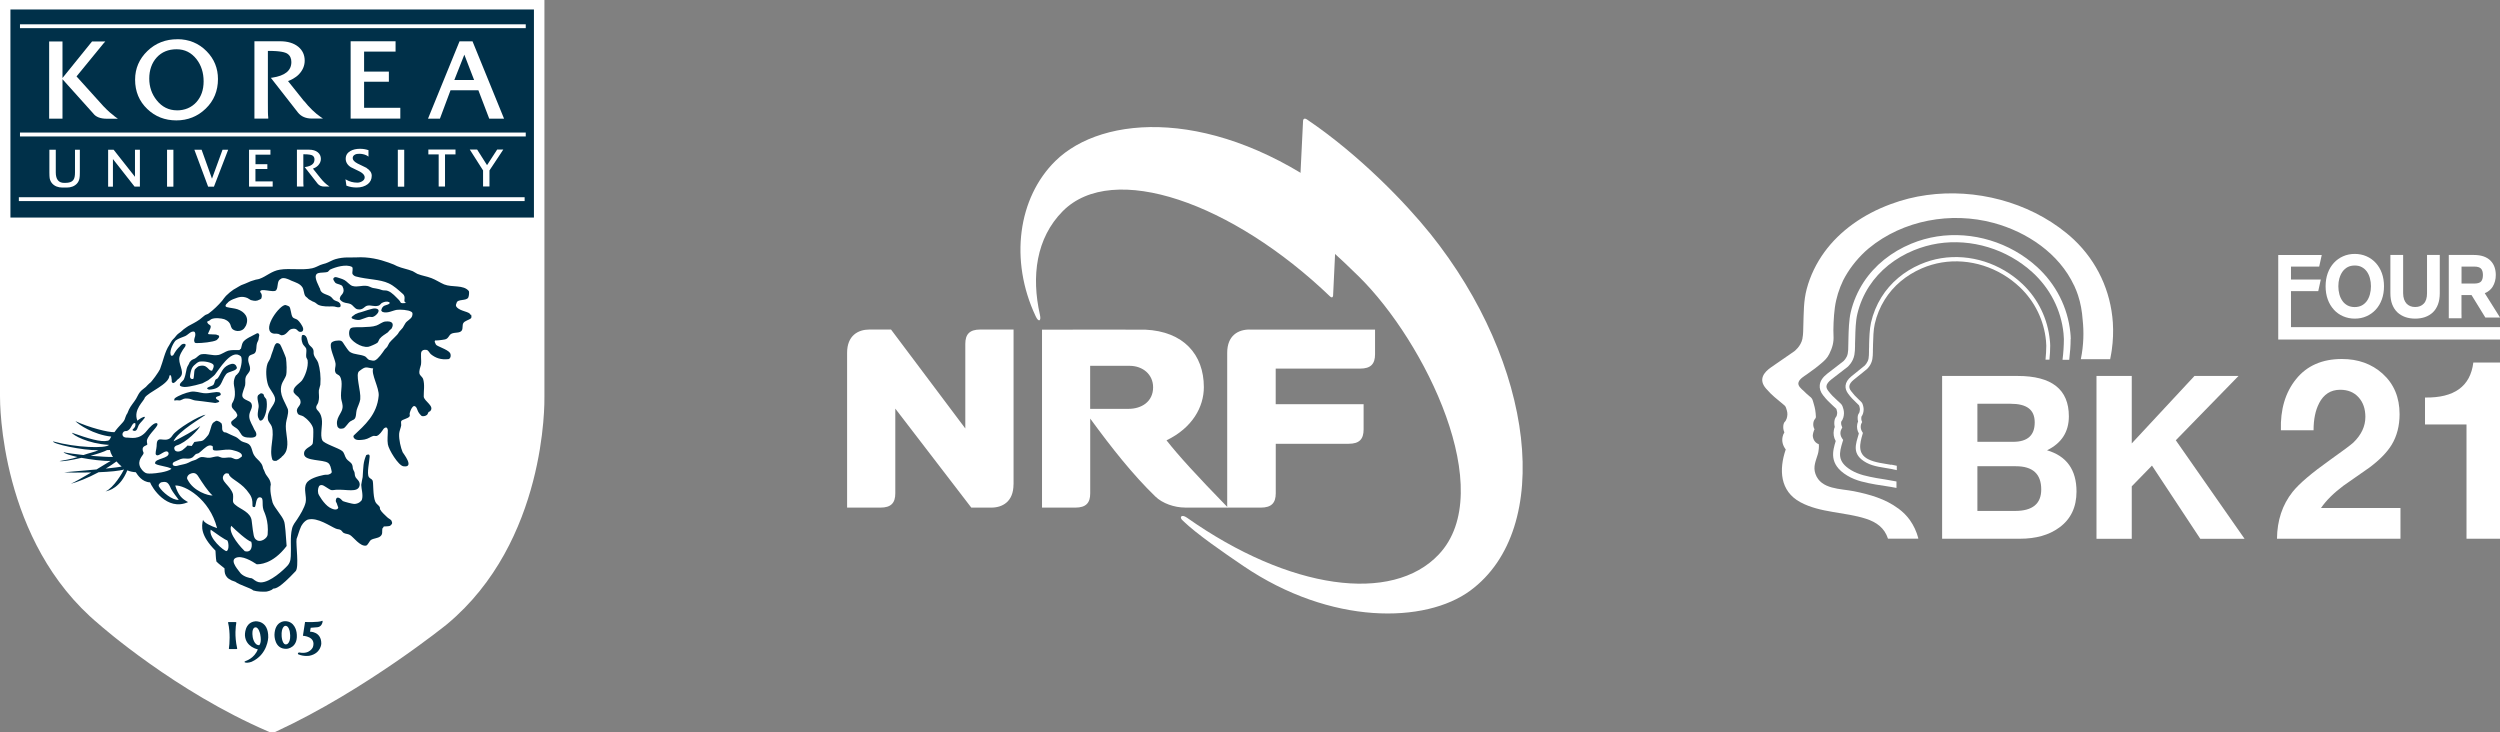 <?xml version="1.0" encoding="UTF-8"?>
<svg id="Layer_2" data-name="Layer 2" xmlns="http://www.w3.org/2000/svg" viewBox="0 0 421.73 123.51">
  <rect x="0" y="0" width="421.73" height="123.51" fill="#808080" stroke="none"/>
  <defs>
    <style>
      .cls-1 {
        fill: #fff;
      }

      .cls-2 {
        fill: #003049;
      }
    </style>
  </defs>
  <g id="Layer_1-2" data-name="Layer 1">
    <g>
      <g>
        <path class="cls-1" d="m90.25,1.6v65.27s.51,23.58-15.83,37.18c0,0-13.46,10.92-28.42,17.86h-.16c-15.5-6.67-28.17-17.86-28.17-17.86C1.35,90.44,1.6,66.87,1.6,66.87V1.6h88.66Z"/>
        <path class="cls-1" d="m90.25,0H0v66.87c0,.98-.07,24.47,16.66,38.4l-.04-.03c.52.46,13.04,11.44,28.59,18.14l.31.13h.83l.32-.15c14.97-6.94,28.62-17.96,28.75-18.07,16.75-13.95,16.44-37.45,16.42-38.45V0h-1.6m-1.6,3.19v63.82c0,1.97-.35,23.4-15.25,35.8-.12.1-13.12,10.59-27.49,17.37-14.81-6.52-27.05-17.23-27.17-17.34l-.03-.03C3.37,90.05,3.19,67.72,3.19,66.91V3.19h85.46Z"/>
        <polygon class="cls-2" points="90.07 36.7 1.76 36.7 1.76 1.6 90.07 1.6 90.07 36.7 90.07 36.7"/>
        <polygon class="cls-1" points="3.37 4.1 3.37 4.75 88.69 4.75 88.69 4.1 3.37 4.1 3.37 4.1"/>
        <polygon class="cls-1" points="3.37 22.36 3.37 23.02 88.69 23.02 88.69 22.36 3.37 22.36 3.37 22.36"/>
        <polygon class="cls-1" points="3.18 33.27 3.18 33.92 88.5 33.92 88.5 33.27 3.18 33.27 3.18 33.27"/>
        <path class="cls-2" d="m38.73,109.49h1.17c.16,0,.1-.15.1-.15-.47-2.11-.23-3.76-.14-4.26,0,0,.05-.14-.12-.14h-1.16c-.16,0-.1.12-.1.12.39,1.62.24,3.67.14,4.27,0,0-.07.16.1.16h0Z"/>
        <path class="cls-2" d="m43.08,104.81c-1.87.18-1.76,2.37-1.76,2.37.12,1.98,2.17,2.36,2.17,2.36-.56,1.52-2.06,1.97-2.06,1.97-.35.14-.09.24-.09.24.45.15,1.1-.11,1.1-.11,2.74-1.23,2.81-4.11,2.81-4.11.06-2.93-2.18-2.72-2.18-2.72m.67,4.03c-.9.03-1.11-1.37-1.11-1.37-.23-1.53.36-1.62.36-1.62.63-.2.9,1.11.9,1.11.31,1.5-.16,1.88-.16,1.88h0Z"/>
        <path class="cls-2" d="m50.01,106.59s-.25-1.82-1.95-1.8c0,0-1.69-.04-1.76,2.3,0,0-.06,2.46,2.07,2.36,0,0,2.09-.13,1.65-2.85m-1.62,2.07c-.8.3-.89-1.35-.89-1.35-.09-1.57.55-1.73.55-1.73.65-.16.83,1,.83,1,.29,1.79-.49,2.09-.49,2.09h0Z"/>
        <path class="cls-2" d="m50.51,110.07c1.8.35,2.28-.92,2.28-.92.57-1.81-1.69-1.9-1.69-1.9l.36-2.33s2.27.11,2.88-.19c0,0,.14-.1.06.25,0,0-.13.77-.87.83l-1.12.09-.11.66s1.93-.04,1.9,2.04c0,0-.07,1.61-1.96,2.01,0,0-.88.19-1.9-.22,0,0-.15-.08-.07-.2,0,0,.07-.15.23-.12h0Z"/>
        <path class="cls-2" d="m43.87,66.43c.14-.17.33-.05.48,0,.15.04.15.33.23.47.04.1.33.38.35.47.23,1.05,0,2.42-.47,3.21-.13.24-.35.38-.5.38-.2.02-.26-.27-.33-.38-.3-.42-.07-1.42,0-1.89.08-.6-.39-1.58-.09-2.02,0,0,.32-.25.33-.25h0Z"/>
        <path class="cls-2" d="m29.61,67.54c.25-.07.62.05.78,0l.34-.14c.39-.25.79-.18,1.19-.14.2.02.79.28.99.29.32.04,1.82.2,3.41.43-.02,0,.85-.11.63-.35.13.16-.03-.13-.35-.24l-.11-.12s-.27-.24.24-.41c-.19.06.34-.08.44-.19.21-.22-.1-.46-.1-.46-.75-.25-1.6.23-2.73.11-.56-.05-1.35-.37-2.14-.24-.86.16-2.11.64-2.71,1.1,0,0-.29.5.11.37h0Z"/>
        <path class="cls-2" d="m39.15,61.37c.77-.05.8.75.82.67-.09.57-1.49.62-1.82,1.07-.98,1.28-.57,2.49-2.88,2.62,0,0-.46-.11-.29-.3.15-.15.71-.3.91-.43.3-.17.28-.66.47-.95.04-.07.3-.16.36-.23.65-.87.72-1.76,1.87-2.28.04-.03.46-.15.55-.17h0Z"/>
        <path class="cls-2" d="m46.55,57.94c.26-.15.52,0,.7.16.1.07.95,2.1.99,2.3.11.74.19,2.44,0,2.98-.28.76-.99,1.34-.84,2.69.09.8.44,1.41.77,2.1.04.11.39.79.41.93.13.73-.27,1.66-.33,2.25-.18,1.46.41,2.79.17,4.18-.1.6-.29.91-.62,1.28l-.26.23c-.07.15-.2.19-.33.3l-.16.16c-.25.06-.27.2-.37.22-.63.14-.76-.23-.72-.14-.64-1.79.43-3.88-.11-5.61-.13-.4-.59-.79-.65-1.22-.22-1.55,1.23-2.36,1.21-3.41,0-.74-.98-1.7-1.2-2.44-.28-.86-.46-2.5-.08-3.57.09-.26.43-.7.52-1.05.18-.67.45-1.22.55-1.66.04-.13.12-.33.19-.46.03-.04.16-.2.2-.23h0Z"/>
        <path class="cls-2" d="m65.03,54.24c1.05-.12,1.52.29,1.03,1.18l-.21.19c-.08.03-.36.39-.42.45-.51.37-.98.6-1.37,1.07-.13.16-.24.56-.4.7-.26.19-1.26.63-1.52.67-1.27.2-2.99-1.06-3.18-1.79-.17-.63,0-1.23.27-1.38.43-.21,1.55-.1,1.94-.14.98-.07,1.59-.02,2.34-.28.45-.15.97-.62,1.52-.68h0Z"/>
        <path class="cls-2" d="m59.63,53.82s.59.25,1.13.12c.37-.1,1.07-.41,1.42-.48.21-.05.51.06.72,0,.58-.17,1.64-1.31.37-1.43-.46-.04-1.84.48-2.27.6-.43.11-.7.18-1.06.37-.1.05-.59.46-.53.39,0,0-.33.27.22.43h0Z"/>
        <path class="cls-2" d="m50.53,55.96c-.38-.05-.38-.68-1.31-.47-.66.14-.83,1.1-1.78,1.07l-.47-.23c-.42-.1-.71.04-1.07-.13-1.68-.79,1.3-4.81,2.26-4.75.05,0,.54.18.61.24.3.26.3,1.38.58,1.79.22.29.55.26.84.48.3.23.87,1.02.94,1.43,0,0,.16.69-.59.59h0Z"/>
        <path d="m66.01,88.45s.02-.03,0,0h0Z"/>
        <polygon points="66.01 88.45 66 88.46 66 88.46 66.01 88.45 66.01 88.45"/>
        <path d="m79.36,53.09s0,.01,0,.02c0,0,0,0,0,0,0-.01,0-.02,0-.03h0Z"/>
        <path d="m64.34,51.95s.02-.04.03-.06c-.03.06-.04.08-.03.06h0Z"/>
        <path d="m57.1,72.27s-.02,0-.03,0c.03.02.03.02.03,0h0Z"/>
        <path class="cls-2" d="m43.31,56.25c-.65.37-2.06.92-2.36,1.55-.17.33-.17.61-.3,1.01-.02.04-.19.11-.25.24-.69,0-1.3-.04-1.9.11-.47.13-1.14.63-1.66.72-1.06.18-1.87-.29-2.86-.12-.45.08-.73.53-1.09.72-.31.15-.44.15-.68.37l-.22.25c-.03.1-.14.34-.21.45-.22.32-.31.66-.36,1-.05.34-.25,1.15-.42,1.48-.09.16-.53.53-.6.68-.03.1-.13.2,0,.36-.15-.17-.12.16.73.21.94.02,3-.61,3-.61l.99-.53c.19-.15.96-.73,1.12-.93.72-.89,2.64-4.13,4.13-3.28l.27.19c.36.6-.09,2.31-.36,2.7l-.34.4c-.27.09-.45.78-.49,1.1-.06.52.09.98.12,1.26.08.62.14,1.39-.24,2.15-.08.15-.3.41-.24.82.07.47.73.81.83,1.2.06.19.23.22,0,.59-.12.2-.67.54-.83.72-.22.22-.03.56.11.7.41.37.75.42,1.07.85.45.59.43,1.09,1.43,1.19.79.07,1.9.12,1.43-.96l-.24-.4c-.28-.7-.77-1.32-.84-2.09-.09-.97.7-1.47.37-2.26-.27-.61-1.45-.54-1.55-1.32-.05-.44.39-1.37.48-1.78.09-.58-.06-.94.12-1.43.12-.35.64-.74.7-1.18.11-.79-.5-1.28-.23-2.14.13-.45.82-.39,1.08-.72.33-.44.15-1.05.35-1.67.02-.07.19-.44.23-.51-.02-.03.14-.8.14-.8-.1-.48-.4-.29-.44-.3m-7.53,6.28c-.67.15-.73-1.27-2.33-.71-.08.03-.53.44-.57.51-.19.42-.09,1.51-.3,1.61,0,0-.62.15-.5-.63.19-1.25.43-1.49,1.07-2.01.09-.07.32-.24.45-.27.76-.17,2.15.12,2.4.5.22.32-.24,1.02-.21,1.01h0Z"/>
        <path class="cls-2" d="m79.36,53.11c-.11-.58-1.69-.54-2.33-1.32-.24-.31-.06-.48,0-.71.18-.68,1.62-.28,1.96-.88.14-.25.18-1,.1-1.1-.9-1.11-2.81-.58-4.16-1.12-.65-.27-1.46-.81-2.14-1.06-.86-.33-1.52-.38-2.38-.72-.2-.08-.58-.37-.78-.45-.95-.38-1.71-.46-2.66-.86-.11-.04-.4-.21-.53-.26-.38-.16-.5-.19-.9-.34-1.48-.53-3.35-1-5.48-.87-.93.05-2.01-.12-3.45.29-.5.13-1.19.56-1.66.71-.33.1-.61.16-.91.28-.41.17-.78.41-1.35.55-1.63.37-3.82-.03-5.47.24-1.44.23-2.27,1.14-3.45,1.55-.36.12-.51.08-.86.21-.21.07-.7.2-.86.3-.5.25-.82.33-1.37.56-.28.12-.61.38-.88.51-.4.2-.42.25-.75.49l-.27.2s-.58.51-.66.6c-.23.24-.45.57-.65.83-.6.71-1.51,1.59-2.27,2.14-.27.19-.46.15-.71.36-.28.22-.53.45-.8.65-.63.45-1.25.74-1.94,1.12l-.44.3c-.58.38-.56.53-1.16.92-.4.27-.57.67-.93.98-.24.18-.52.77-.67,1.01-.75,1.09-1.03,2.71-1.56,4.06-.16.38-1.46,2.26-1.78,2.38l-.24.23c-.18.16-.18.2-.35.37-.38.34-.77.54-1.07.96-.24.32-.38.7-.6,1.06-.34.56-.9,1.18-1.19,1.79-.11.23-.19.45-.28.67-.03.03-.05.07-.06.07-.14.18-.39.95-.39.95-.26.61-.89.95-1.72,2.14-.97.07-4.32-.78-6.59-1.86.51.57,3.07,2.29,6.05,2.61-.2.29-.21.59-.57.69-1.2.29-3.28-.36-6.07-1.34.16.39,2.62,1.83,6.26,2.05-.54.63-5.53.48-9.43-.59-.15.41,4.88,1.53,7.64,1.49-.47.24-1.72.52-2.52.81-1.26-.14-3.01-.36-3.35-.49.08.25,1.32.59,2.35.83-.99.35-2.46.56-3.03.68.42.11,2.01-.15,3.69-.55,1.47.28,3.71.58,4.94.52-.31.15-1.47.9-2.39,1.44-2.35.22-4.9.42-5.45.48.31.05,2.37.08,4.56.03-1.34.79-2.76,1.6-3.45,1.91,1.02-.26,2.83-.95,4.69-1.95,1.84-.07,3.57-.22,4.28-.47-.24.53-1.73,3.1-3.12,3.7.6-.1,2.52-.64,3.68-3.55.41.18.88.29,1.43.32.31.46,1.03,1.65,2.41,1.71.28.8,2.82,4.95,6.41,3.33-1.04-.56-1.66-1.14-2.17-2.8,1.59-.1,5.8,2.21,7.06,7.19-1-.33-2.24-.91-2.37-1.41-.27,1.15-.45,2.64,2.1,5.21.05.55.04,1.21.16,1.83.42.44.91.77,1.36,1.15.03.72-.07,1.72,1.83,2.27.65.53,2.72,1.1,3.02,1.46.62.2,1.54.24,2.21.2,0,0,.9-.15,1.14-.5.45-.03,1.06-.04,3.82-2.97.58-.69,0-4.49.14-5.41.27-.67.39-1.29.76-2.11,0,0,.38-.81,1.08-1.14.05-.03.09-.03.15-.04,1.59-.36,3.66,1.13,4.63,1.54.36.15.54.07.83.24.14.07.33.4.48.48.35.2.68.14,1.07.35.57.32,1.72,1.99,2.73,1.8.31-.08.56-.79.83-.96.47-.29,1.13-.26,1.55-.59.48-.38.28-.8.36-1.32,0-.02.23-.26.24-.36.23-.02.75,0,1.07-.11.04-.02.18-.17.24-.24.2-.21.05-.44,0-.61-.07-.19-.56-.42-.71-.58-.36-.36-.97-.87-1.2-1.31-.11-.22.03-.26-.12-.49-.16-.25-.58-.51-.7-.82-.46-1.02-.28-3.29-.48-3.62-.19-.31-.42-.26-.61-.55-.39-.63.1-2.65.13-3.45.03-.64-.59-.24-.59-.24-.52,1.28-.46,1.85-.59,3.69-.02.16-.24,1.14-.24,1.31,0,.64.37,1.73.11,2.5-.08.25-.6.73-1.31.72-.27,0-1.6-.35-1.9-.48-.06-.03-.34-.35-.36-.36-.66-.52-.8-.03-.83.23-.02.28.09.33.15.48.02.16.29.73.26.77,0,.06-.24.68-1.48-.05-.93-.57-1.85-2.12-1.9-2.38-.13-.6.05-1.05.17-1.25.47-.42,1.02.16,1.48.41.11.06.4.26.55.29.27.05.71-.05.77-.05,1.81-.11,3.68.55,4-.66.2-.76-.55-1.17-.68-1.49-.17-.38-.08-.41-.18-.84-.02-.03-.14-.31-.17-.34-.19-.32-.05-.59-.24-.95-.19-.39-.73-.62-.95-.96-.31-.44-.31-.99-.72-1.31-.61-.5-3.05-1.22-3.33-1.79-.46-.9.11-2.55-.11-3.68-.12-.66-.34-1.02-.74-1.43-.16-.16-.23-.4-.17-.61.11-.39.31-.29.43-1.17.08-.49-.04-1.04,0-1.54,0-.09.24-.86.25-.95.11-1.33-.06-2.72-.36-3.68-.14-.47-.58-.87-.72-1.32-.13-.37.02-.59-.13-.96-.12-.33-.53-.56-.7-.82-.32-.47-.23-1.28-.72-1.55-.36-.2-.49.08-.47,0-.12.44-.1.86.12,1.42.09.24.53.6.6.84.09.44-.07.97,0,1.43l.23.48c.18,1.2-.47,2.78-.95,3.44-.34.44-1.36,1.01-1.42,1.67-.05.41.12.42.22.59.15.22.65.51.72.71.06.16.12.12.18.28l.06.32c.08.84-1,1.02-.47,2.02.15.29.66.29.94.47.54.34,1.57,1.31,1.67,2.13.04.37,0,2.28-.11,2.51-.24.53-1.58.74-1.43,1.79.17,1.14,3.19.82,4.04,1.42.4.28.49.89.61,1.44.07.29-.23.39-.36.46-.32.18-.55.04-.95.13-.98.2-2.55.64-2.96,1.43-.52.91.09,2.16-.12,3.2-.22.95-.93,2.1-1.44,2.87-.31.46-.72.93-.86,1.58-.35,1.4-.11,3.06-.21,4.71l-.02.02s.06.85-.52,1.48c-.65.72-2.92,2.84-4.52,2.84-.59-.02-.84-.22-1.49-.69-.41-.03-1.35-.26-1.9-.83-.17-.3-1.95-2.1-.83-2.62,1.05-.48,2.75.57,3.53,1.08.32,0,2.62.11,5.05-3.08-.12-1.67-.25-3.81-.44-4.2-.25-.82-1.64-2.27-1.93-3.14-.18-.71-.52-2.09-.3-3.05-.09-1.07-.77-1.3-1.05-2.17-.08-.22-.17-.39-.22-.46-.08-.32-.14-.59-.33-.88-.43-.65-.84-.79-1.22-1.42-.4-.65-.33-1.48-.95-1.9-.35-.23-.8-.25-1.19-.47-.28-.17-.63-.57-.95-.71-.38-.17-.48-.22-.86-.38-.18-.09-.52-.24-.69-.33-.17-.1-.34-.01-.48-.13-.46-.39-.13-.74-.36-1.42-.02-.08-.2-.09-.24-.24-.19-.05-.52-.36-.78-.17-.36.26-.45.19-.67.73-.13.36-.37,1.41-.61,1.67-.21.26-.49.61-.82.85-.32.16-.59.14-.59.14l-.89.13-.44.68s-.49-.07-.74-.07c-.07.17-.66.61-.85.78-.75.44-1.21.13-1.27-.03-.04-.14-.28-.44.23-.74,1.75-.49,3.89-2.82,4.06-3.33-.22.34-3.83,2.33-4.5,2.6.72-1.7,5.14-4.19,5.41-4.49-1.13.17-4.9,2.45-5.56,3.46-.62,1.01-1.36.73-2.05.7-.68-.02-.62.71-.65,1.15,0,.44-.34,1.32-.06,1.48.46.4,1.68-1.21,2.07-.35.21.97-2.29.92-2.27,1.71-.12.41,2.31.55,2.76.99-.78.57-2.69.75-3.26.78-.36.03-.67.01-.86-.02-.31-.05-.73-.34-1.09-.94-.69-1.26.48-2.12.5-2.44.03-.34-.13-.16-.15-.69-.02-.52.57-.61.72-.73.17-.12-.04-.26,0-.78.31-1.16,2.19-2.49,1.71-2.87-.44-.23-1.35.78-1.71,1.24-1.3,1.67-2.81,1.15-3.33,1.17-1.14.06-.94-1.19-.14-1.1.92-.19.85-1.47,1.51-1.34.21.93-.82,1.06-.34,1.27.66.26.72-.6.93-.96.2-.37,1.13-1.16,1.02-1.36-.27-.09-.95.39-1.26.64-.75-1.88,1.14-3.31,1.24-3.87.62-.98,4.1-2.24,4.17-3.73l.1-.09s.06-.04.17.14h0c.02.09.04.19.07.29,0,.12,0,.23,0,.23l.02-.14c.03.23.02.44.03.38v.23c.03.13.21.2.24.22.07-.02.26-.08.44-.28.03-.03.24-.22.24-.27.33-.25.39-.28.63-.61.6-.87-.55-2.15-.23-3.32.22-.78.95-1.7.95-1.7.2-.45-.11-.44-.11-.44-.46-.08-.78.41-.71.34-.59.56-.77.82-1.19,1.56,0,0-.36.32-.46-.12-.21-.74.63-2.19.89-2.37.49-.34.99-.48,1.6-.73.31-.13.77-.62,1.07-.71.15-.05.31-.08.47,0,0,0,.23.17.12.71,0,0-.24.65-.15.88.05.16.03.31.39.31.86.02,2.77-.18,3.33-.48.12-.05.25-.24.36-.35.18-.18.13-.45,0-.47l-.36-.12c.28-.04-1.61-.05-1.31-.11-.33.06.45-.88.36-1.33-.04-.21-.41-.3-.48-.46-.04-.11-.24-.26,0-.36l.27-.12c.09-.07.19-.18.32-.24.6-.28,1.68-.14,2.14,0,.05.03.82.24,1.08.95.06.2.12.42.23.6.36.49,1.41.67,2.02.08.12-.11.27-.39.37-.55.61-1.41-.3-2.36-1.44-2.75-.46-.16-1.21-.21-1.78-.36-.41-.11-.16-.45-.05-.56l.17-.16c.23-.33.93-.63,1.19-.71.63-.24,1.25-.47,2.14-.11.13.04.48.32.58.35.68.17.93.22,1.56-.11.25-.12.21-.16.24-.23.22-.64-.22-1.06-.21-.99-.13-.86,2.31.2,2.7-.34.36-.49.13-1.42.6-1.78.05-.03.33-.23.36-.23.45-.1.85.09,1.22.23l.38.18c.77.32,1.44.49,1.86,1.12.26.42.22,1.01.47,1.44.11.18.36.29.49.47.11.13.32.22.46.3.22.14.31.19.59.29.21.08.51.4.72.48.73.3,1.6.25,2.38.24.47-.02.74.25,1.19.12.23-.08.16-.48.02-.65-.28-.36-.5-.27-.97-.54-.18-.11-.41-.48-.6-.59-.54-.36-1.33-.41-1.66-.96-.04-.09-.11-.25-.11-.35l-.13-.25c-.65-1.33-.87-2.12-.23-2.38.39-.15,1.25-.06,1.68-.24.09-.05.28-.32.35-.36.94-.45,2.72-.97,3.69-.47.3.14,0,.89.11,1.19.06.13.28.35.53.42,2.04.55,4.08.46,5.58,1.17.9.42,1.58,1.08,2.38,1.78.69.61-.13,1.31.58,1.52-.49.06-.9.12-.98-.13-.03-.06-.17-.29-.24-.35-.53-.51-1.16-1.29-1.9-1.55-.38-.14-.55-.02-.96-.13l-.48-.16c-.52-.14-.56-.09-1.06-.2-.22-.04-.73-.32-.96-.34-1.01-.15-1.58.26-2.5,0-.43-.12-.97-.8-1.32-.98-.43-.24-.82-.32-1.3-.48-.19-.05-.29-.05-.44.02-.26.16-.18.39-.04.59.08.1.15.28.24.34.34.24,1.01.24,1.19.59.53,1.04-.24,1.4-.36,1.71-.05.19-.2.33,0,.59.11.13.35.3.48.35.48.21.86.13,1.31.36.32.17.65.75,1.07.84.95.21,1.18-.5,1.66-.6.69-.15,1.11.21,1.9,0,.26-.07.41-.38.59-.47.46-.24.91-.28,1.2-.13,0,0,.31.15-.12.36-.25.13-.45.13-.71.26-.17.09-.33.33-.36.37-.08.17-.14.42-.13.43.07.13.18.21.24.24.83.28,1.68-.25,2.38-.36.53-.08,2,0,2.43.32,0,0,.39.08.14.79-.16.43-.84.74-1.09,1.11-.15.2-.32.59-.47.8-.25.32-.3.31-.55.61l-.17.25c-.1.31-1.32,1.34-1.54,1.68-.14.21-.2.42-.34.64-.22.31-.38.36-.49.55-.35.51-1.03,1.52-1.6,1.78-.25.1-.6,0-.96-.08-.24-.06-.5-.5-.71-.6-.83-.38-1.76-.27-2.49-.71-.37-.22-.7-.86-.96-1.19-.17-.22-.33-.62-.59-.72-.43-.15-1.46,0-1.66.36-.39.75.63,2.67.72,3.46.06.67-.25.98,0,1.54.11.29.56.36.71.59.65,1.02.08,2.45.24,3.81.06.42.31.95.23,1.55-.1.95-1.32,1.77-.83,3.21.02.06.25.23.27.25.19.09.49.05.69,0,.4-.14.78-.93,1.2-1.19.04-.05.18-.12.25-.12.04-.08.16-.09.22-.12.17-.13.24-.13.35-.36.17-.39.11-.77.24-1.32.12-.45.54-1.26.6-1.79.15-1.46-.91-4.31-.15-4.78.29-.18.58-.52,1.08-.6.22-.05.94.17,1.25.16,0,0,0,0,0,.01-.39.91,1.04,3.29.93,4.6-.28,3.2-2.37,4.97-4.17,6.67-.21.2-.03.44.12.59.36.34,1.23.19,1.68.12.65-.13.94-.43,1.42-.59.18-.07.39.04.59,0,.49-.13.91-.8,1.19-1.21,0,0,.58-.62.71.2v.05c.01.77-.12,1.62.01,2.37.14.9,1.77,3.58,2.62,3.7,1.98.29-.05-2.2-.13-2.38-.32-.76-.64-2.1-.59-3.09,0-.37.31-1.1.35-1.44.02-.17-.07-.56,0-.7.16-.32,1.21-.42,1.43-.84.06-.12-.03-.34,0-.47.05-.29.25-.82.48-1.07.14-.18.34-.28.59,0,.2.23.26.76.6,1.14l.29.32c.35.23.92-.08.77-.04.37-.1.32-.47.48-.6.02-.02.23-.11.23-.11.86-.88-1.05-1.69-1.07-2.5-.02-.92.2-1.97-.11-2.97-.08-.25-.54-.61-.6-.83-.13-.58.17-1.18.24-1.54.13-.76-.13-1.93.12-2.27.14-.18.37-.32.83-.24.31.05.51.55.72.72.78.63,1.68.98,2.98.83.16,0,.29-.25.32-.31.08-.24.06-.54-.08-.75-.47-.63-2.28-1.11-2.38-1.42-.07-.23-.36-.54-.04-.7-.17.1,1.12-.04,1.58-.14.61-.13.65-.73,1.07-.95.59-.31,1.46-.04,1.79-.59.19-.36.04-.87.23-1.2.24-.42.94-.51,1.31-.84.11-.1.06-.46.03-.58m-47.83,27.83c-.24-.26-.04-.77.39-.98.79-.38,1.12.06,1.3.27.77,1.2,1.77,2.75,2.51,3.36-.69.07-3.25-.72-4.2-2.65m6.55,12.04c-.42,0-3.07-2.23-2.67-3.62.79.58,2.55,1.81,2.77,1.79.24.14.42,1.67-.11,1.83m3.08,0c-.35-.31-2.92-3.02-2.27-4.27.7.71,2.67,2.51,3.37,2.69.2.52.17,1.93-1.09,1.59m.27-10.36c.45.67,1.07,1.07,1.03,2.52-.04.36.07.43.37.4.27-.08.12-1.75.93-1.64.69.1.22,1.06.56,2.14.13.38.91,1.77.7,4.13-.02.61-1.18,1.41-1.84.94-.54-.33-.54-.73-.85-3.23-.13-1.48-1.93-1.98-2.69-2.66-.77-.56-.33-.84-.47-1.86-.44-1.48-2.17-2.17-1.59-3.16.18-.25.35-.48.9-.27.03.73,1.78,1.3,2.95,2.7m-12.26-4.67s-.05.03.02,0c0,0,0,0-.02,0,.18-.08.94-.44,1.15-.51.81-.29,1.25.15,1.99-.27.17-.11.38-.39.54-.53.14-.13.4-.11.57-.23.41-.28,1.19-1.16,1.72-1.26.31-.06.31.02.46.04,0,.03.23-.04.17.41-.14.88,1.93-.01,3.29.31.92.22,1.83.53,1.59,1.13.03-.06-.27.18-.34.23-.64.46-1.13-.04-1.46-.09-.56-.07-.95.1-1.52.03,0,0-.68-.23-.68-.23-.43-.02-1.05.2-1.38.23-.63.05-.93-.17-1.49-.11-.28.03-.72.39-.92.46-.18.07-.4.13-.58.19-.12.03-.43.2-.57.27-.57.28-.91.28-1.61.46l-.4.11c-.87.12-.79-.48-.52-.63m-2.12,3.4c.94-.22,1.21.02,1.66,1.09.33.63,1.03,1.47,1.3,1.86-1.08.12-2.8-1.35-3.28-2.16-.31-.4.16-.71.32-.8m-11.92-4.47c1.23-.34,2.32-.7,2.78-.96.17,0,.32,0,.49-.02.07.32.2.66.39.99.04.07.09.13.13.19-.75.02-2.25-.08-3.79-.2m2.57,2.16c.63-.38,1.24-.79,1.81-1.21.26.31.55.59.87.86-.34.09-1.38.22-2.68.35h0Z"/>
        <path d="m29.17,77.95s.01,0,.02,0c-.07.03-.06.03-.02,0h0Z"/>
        <path class="cls-1" d="m19.28,19.57c-.45-.35-.89-.67-1.83-1.65,0,0-3.94-4.36-4.54-5.03.15-.19,4.59-5.61,4.59-5.61l.26-.28h-2.24l-4.98,6.16v-6.16h-2.25v13.02h2.25v-6.66l5.2,5.79c.43.58,1.21.88,2.29.88h1.86l-.45-.32s-.17-.13-.17-.13h0Z"/>
        <path class="cls-1" d="m29.94,6.62c-1.98-.01-3.69.65-5.07,1.98-1.38,1.33-2.08,2.95-2.08,4.84,0,1.98.69,3.65,2.06,4.95,1.33,1.28,2.98,1.92,4.9,1.92s3.6-.67,4.96-1.99c1.37-1.32,2.06-3,2.06-4.99,0-1.82-.64-3.39-1.91-4.68-1.32-1.35-2.98-2.03-4.93-2.04m-.1,12c-1.35,0-2.5-.57-3.39-1.69-.84-1.04-1.26-2.27-1.26-3.67s.42-2.64,1.26-3.56c.84-.92,1.97-1.38,3.35-1.38s2.49.56,3.36,1.67c.8,1.02,1.2,2.29,1.2,3.74s-.41,2.6-1.22,3.51c-.84.92-1.95,1.39-3.3,1.39h0Z"/>
        <path class="cls-1" d="m61.42,13.79c.27,0,4.18,0,4.18,0v-1.71s-3.91,0-4.18,0v-3.37c.91-.02,5.12,0,5.17,0h.14s0-1.75,0-1.75h-7.58s0,.14,0,.14v12.91h8.38v-1.83s-5.84,0-6.11,0v-4.39h0Z"/>
        <path class="cls-1" d="m79.61,6.97h-2.09l-5.32,13.05h2.01s1.73-4.61,1.79-4.79h4.7c.07.18,1.83,4.79,1.83,4.79h2.5l-5.32-13.05h-.1m.37,6.53h-3.34c.13-.34,1.46-3.72,1.69-4.28.22.57,1.53,3.95,1.65,4.28h0Z"/>
        <path class="cls-1" d="m51.3,17.07s-2.17-2.7-2.71-3.39c.45-.17,1.23-.52,1.83-1.14.65-.68.98-1.46.98-2.31,0-.96-.36-1.74-1.08-2.34-.75-.61-1.78-.93-3.07-.93h-4.33v13.05h2.33v-.2c-.06-.44-.06-1.11-.06-2.66v-8.56c2.13-.02,2.97.25,3.3.48.45.31.66.77.66,1.4,0,1.44-1.06,2.3-3.22,2.63l-.24.03,4.57,5.85c.54.68,1.34,1.02,2.36,1.02h1.87l-.39-.26c-.93-.64-1.94-1.61-2.78-2.68h0Z"/>
        <path class="cls-1" d="m43.1,28.51h2v-.81h-2v-1.61c.44,0,2.44,0,2.46,0h.06v-.83h-3.61s0,.07,0,.07v6.15h3.99v-.88s-2.77,0-2.91,0v-2.1h0Z"/>
        <path class="cls-1" d="m13.4,25.26h-.75v3.83c0,1.14-.26,1.76-1.66,1.76h-.17c-.93,0-1.41-.59-1.41-1.76,0,0,0-3.83,0-3.83h-1.08v3.83c0,.46.02.78.05.98.07.35.21.65.44.9.41.44.99.67,1.73.67h.7c.74,0,1.32-.23,1.73-.67.22-.24.37-.55.43-.9.04-.19.06-.51.06-.98v-3.83h-.07Z"/>
        <path class="cls-1" d="m22.77,25.26v.07s0,4.13,0,4.5c-.23-.29-3.6-4.57-3.6-4.57h-.93v6.23h.81s0-4.29,0-4.66c.23.3,3.65,4.65,3.65,4.65h.9s0-6.22,0-6.22h-.82Z"/>
        <polygon class="cls-1" points="28.18 25.26 28.18 31.49 29.25 31.49 29.25 25.26 29.18 25.26 28.18 25.26 28.18 25.26"/>
        <polyline class="cls-1" points="67.11 31.49 68.19 31.49 68.19 30.12 68.19 26.63 68.19 25.33 68.19 25.26 68.12 25.26 67.11 25.26 67.11 25.26 67.11 26.63 67.11 30.12 67.11 31.49"/>
        <path class="cls-1" d="m37.54,25.26s-1.66,4.55-1.78,4.88c-.12-.33-1.75-4.88-1.75-4.88h-1.22l2.32,6.23h.98s2.4-6.23,2.4-6.23h-.94Z"/>
        <path class="cls-1" d="m61.85,28.33s-.84-.41-.84-.41l-.72-.35c-.52-.28-.79-.58-.79-.89,0-.26.12-.46.37-.59.19-.11.46-.16.79-.15.54.01,1.1.18,1.39.4l.11.09v-1.11h-.04c-.44-.15-.91-.22-1.4-.22-.64,0-1.19.13-1.62.38-.52.3-.78.73-.78,1.3s.29,1.06.86,1.42c0,0,.31.15.31.15l1.24.61c.52.28.79.6.79.96,0,.27-.14.49-.43.66-.26.16-.54.23-.82.23-.67,0-1.3-.17-1.87-.5l-.12-.07.16,1.09h.04c.5.2,1.07.3,1.68.3.76,0,1.41-.2,1.88-.57.45-.36.67-.83.67-1.41,0-.51-.29-.94-.86-1.3h0Z"/>
        <path class="cls-1" d="m72.26,25.24v.81s1.61,0,1.74,0v5.42h1.07s0-5.28,0-5.42h1.77v-.82h-4.59Z"/>
        <path class="cls-1" d="m83.86,25.24s-1.59,2.45-1.7,2.62c-.11-.17-1.67-2.63-1.67-2.63h-1.24s2.22,3.48,2.24,3.52c0,.04,0,2.71,0,2.71h1.08s0-2.67,0-2.71c.02-.04,2.33-3.52,2.33-3.52h-1.04Z"/>
        <path class="cls-1" d="m54.08,30.07s-1.03-1.29-1.29-1.62c.22-.08.59-.24.87-.54.31-.33.47-.7.47-1.1,0-.46-.17-.83-.52-1.12-.36-.29-.85-.44-1.46-.44h-2.06v6.22h1.11v-.1c-.03-.21-.03-.51-.03-1.27v-4.08c1.01,0,1.41.12,1.57.23.21.15.32.37.31.67,0,.69-.51,1.1-1.54,1.25l-.11.02,2.18,2.79c.26.32.63.49,1.12.49h.89l-.18-.13c-.45-.3-.93-.77-1.33-1.28h0Z"/>
      </g>
      <g>
        <g>
          <path class="cls-1" d="m320.21,85.77c-2.17-1.62-4.83-2.37-7.45-2.9-2.28-.46-5.59-.28-6.51-2.93-.42-1.22.05-2.14.39-3.28.03-.11.06-.21.08-.31.01-.05.03-.11.03-.16.14-.74.07-1.25.07-1.25-.92-.33-1.01-1.26-1.02-1.44.02-.36.13-.7.22-.93.04-.05.05-.11.08-.16-.13-.21-.22-.49-.22-.82,0-.39.12-.73.31-.93.08-.09.14-.2.14-.32-.04-.93-.15-1.5-.34-2.13-.2-.65-.18-.95-.71-1.34-.36-.27-.67-.6-1-.91-.4-.37-1.1-.89-.87-1.51.2-.56.93-.98,1.39-1.3,1.37-.96,1.7-1.24,2.37-1.8.62-.52,1.08-.94,1.43-1.67.51-1.04.77-1.94.7-3.08-.06-.95.01-3.19.23-4.74.22-1.59.71-3.13,1.4-4.57.91-1.78,2.16-3.42,3.72-4.88.2-.18.41-.37.63-.55,5.78-4.74,13.84-6.19,21-4.26,5.66,1.52,11.09,5.17,13.6,10.56v-.03s.04.1.1.24c.21.46.4.93.56,1.42.45,1.35.69,2.76.79,4.18.21,1.92.19,4.19-.31,6.62h4.95c.15-.74.26-1.45.27-1.55.22-1.55.28-3.11.18-4.64-.36-5.27-2.62-10.24-6.56-13.97-.41-.39-.84-.76-1.28-1.12-6.46-5.26-15.32-7.55-23.58-6.4-2.05.28-4.07.79-6.01,1.51-4.74,1.74-8.62,4.54-11.21,8.08-1.38,1.89-2.42,4.04-3,6.24-.54,2.02-.5,4.04-.57,6.1-.03.74,0,1.51-.15,2.24,0,.02,0,.03,0,.05-.27,1.32-1.38,2.13-1.38,2.13l-3.91,2.7c-1.22.85-2.18,2.05-.86,3.58,1.1,1.27,1.68,1.62,3.12,2.85.24.2.3.53.4.86.14.46.11.91-.04,1.38-.03.11-.11.18-.14.3-.03.12-.21.24-.27.35-.17.31-.18.74-.14,1.08.03.19.08.39.17.58-.15.24-.25.49-.3.75-.16.74.03,1.48.53,2.13-1.16,3.39-1,7.03,2.47,8.9,3.35,1.81,7.48,1.63,11.06,2.79,1.79.58,3.12,1.53,3.72,3.36h5.07s.03-.03.05-.06c-.32-1.17-.77-2.14-1.43-3.08-.5-.7-1.16-1.37-1.97-1.97Z"/>
          <path class="cls-1" d="m319.01,78.41c-1.25-.24-2.72-.36-3.87-.95-1.83-.94-1.41-2.62-.93-4.26l.05-.17-.1-.15c-.23-.35-.32-.75-.25-1.14.02-.14.07-.27.14-.39l.08-.16-.07-.17c-.04-.09-.06-.19-.07-.29-.02-.2,0-.4.04-.5l.03-.04c.05-.06.13-.16.17-.32.02-.04.04-.09.06-.16.11-.4.12-.77.03-1.13l-.02-.09c-.05-.22-.12-.47-.3-.66-.18-.17-.33-.32-.47-.46l-.07-.07c-.47-.45-.75-.73-1.21-1.34-.22-.29-.31-.57-.28-.83.04-.34.28-.69.72-1.05l2.25-1.82c.07-.07.73-.67.91-1.68.07-.4.08-.8.09-1.21,0-.12,0-.24,0-.35,0-.24.01-.47.02-.7v-.14c.03-1.12.06-2.52.3-3.56.32-1.43.9-2.83,1.67-4.06,1.44-2.32,3.61-4.14,6.26-5.29,1.09-.47,2.22-.8,3.36-.99,4.7-.77,9.65.8,13.22,4.21,2.48,2.37,4.04,5.56,4.37,8.99.03.27.04.54.05.84,0,.7-.05,1.48-.13,2.35h.66c.09-.89.13-1.65.13-2.36h0c0-.33-.03-.62-.06-.91-.35-3.61-1.98-6.97-4.59-9.46-3.71-3.53-8.85-5.17-13.75-4.38-1.19.19-2.37.54-3.51,1.03-2.77,1.19-5.04,3.11-6.56,5.55-.81,1.3-1.42,2.78-1.76,4.29-.25,1.12-.29,2.63-.32,3.74v.3c-.01.17-.02.34-.02.52,0,.12,0,.24,0,.36,0,.36-.01.74-.07,1.12-.13.72-.65,1.19-.66,1.21l-2.24,1.81c-.6.49-.92,1-.98,1.55-.05.46.1.92.43,1.37.49.66.81.97,1.31,1.45.15.14.32.31.51.5.05.05.08.18.11.32l.02.09c.06.22.05.45-.03.74-.02.04-.05.09-.06.15l-.02.03s-.08.1-.11.17c-.16.34-.13.76-.11.93.01.11.03.22.06.32-.06.15-.11.3-.14.46-.1.54,0,1.07.27,1.55-.49,1.78-1.32,3.51,1.27,4.93,1.24.68,2.78.79,4.09,1.04.37.07.71.15,1.04.22v-.74c-.3-.07-.61-.13-.93-.19Z"/>
          <path class="cls-1" d="m349.32,57.16c-.01-.37-.03-.72-.07-1.06-.43-4.24-2.44-8.18-5.64-11.09-4.55-4.14-10.85-6.05-16.86-5.12-1.46.23-2.91.63-4.31,1.21-3.4,1.4-6.19,3.65-8.06,6.5-1,1.53-1.75,3.27-2.17,5.04-.31,1.32-.36,3.09-.39,4.38l-.03,1.38c0,.41-.01.84-.09,1.25-.14.77-.74,1.29-.74,1.29l-2.72,2.1c-.77.6-1.18,1.23-1.26,1.92-.06.58.12,1.16.56,1.72.61.78,1,1.14,1.58,1.68.19.17.4.37.64.6.03.04.07.18.09.29l.03.11c.06.23.05.46-.03.73-.02.04-.05.1-.08.18h0c-.05.05-.11.13-.17.24-.2.42-.18.92-.15,1.18.01.11.03.23.06.34-.07.16-.12.33-.15.51-.12.64-.02,1.28.31,1.86-.46,1.58-1.27,3.89,1.95,5.83,1.48.9,3.14,1.2,4.77,1.5.76.14,2.36.34,3.53.58v-1.09c-1.21-.24-2.64-.45-3.35-.57-1.51-.28-3.01-.56-4.32-1.35-2.37-1.44-2-2.88-1.41-4.8l.09-.29-.17-.24c-.26-.37-.35-.78-.27-1.19.03-.14.08-.27.15-.4l.14-.26-.11-.28c-.04-.09-.06-.19-.08-.29-.03-.23,0-.42.04-.48.07-.08.19-.22.23-.4.03-.05.06-.12.09-.21.14-.5.15-.96.03-1.41l-.03-.1c-.07-.27-.16-.6-.42-.85-.25-.24-.46-.43-.66-.61-.57-.52-.91-.84-1.45-1.54-.23-.3-.34-.58-.31-.83.04-.34.32-.71.81-1.1l2.73-2.11c.1-.08.94-.81,1.17-2.05.09-.48.1-.95.11-1.44,0-.13,0-.27,0-.4l.03-.97c.03-1.3.07-2.91.36-4.1.39-1.64,1.08-3.25,2-4.66,1.74-2.66,4.34-4.76,7.53-6.07,1.32-.54,2.68-.92,4.05-1.14,5.68-.88,11.63.93,15.94,4.84,2.99,2.72,4.86,6.38,5.26,10.32.03.32.05.64.06.95,0,1.12-.08,2.31-.23,3.51h1.13c.15-1.26.24-2.43.24-3.52h0Z"/>
        </g>
        <g>
          <g>
            <path class="cls-1" d="m353.66,90.88v-27.46h5.95v11.38l10.58-11.38h7.43l-10.58,10.85,11.6,16.62h-7.47l-8.15-12.35-3.41,3.5v8.85h-5.95Z"/>
            <path class="cls-1" d="m327.62,90.88v-27.46h12.74c5.76,0,8.64,2.27,8.64,6.81,0,2.62-1.23,4.53-3.68,5.73,3.31.97,4.97,3.3,4.97,6.96,0,2.64-.97,4.67-2.92,6.08-1.72,1.26-3.93,1.88-6.64,1.88h-13.12Zm5.95-22.77v6.42h6.03c2.43,0,3.64-1.09,3.64-3.27s-1.36-3.15-4.09-3.15h-5.57Zm0,10.54v7.54h6.37c2.93,0,4.4-1.21,4.4-3.62,0-2.62-1.43-3.92-4.28-3.92h-6.48Z"/>
          </g>
          <g>
            <path class="cls-1" d="m391.21,68.04c-.62,1.19-.93,2.7-.93,4.54h-5.51c-.11-3.51.75-6.39,2.57-8.64,1.82-2.25,4.4-3.38,7.72-3.38,2.73,0,5.01.82,6.85,2.46,1.92,1.73,2.88,4.01,2.88,6.84,0,1.98-.45,3.71-1.34,5.18-.78,1.27-2.03,2.55-3.73,3.82-1.46,1.02-2.92,2.04-4.38,3.06-1.67,1.25-2.94,2.51-3.81,3.78h13.41v5.18h-20.83c.03-3.08.9-5.72,2.63-7.9,1.11-1.39,3.21-3.18,6.32-5.39,2.19-1.56,3.5-2.53,3.93-2.93,1.35-1.3,2.03-2.75,2.03-4.33,0-1.36-.38-2.46-1.15-3.31-.77-.85-1.8-1.27-3.1-1.27-1.59,0-2.78.76-3.57,2.29Z"/>
            <path class="cls-1" d="m421.73,61.16v29.72h-5.65v-19.28h-7v-4.54c4.93.08,7.65-1.88,8.15-5.9h4.49Z"/>
          </g>
          <g>
            <polygon class="cls-1" points="386.47 52.12 386.47 49.11 391.07 49.11 391.5 47.15 386.47 47.15 386.47 44.97 391.23 44.97 391.66 43.02 384.32 43.02 384.32 52.12 384.32 55.18 384.32 56.23 384.32 56.86 384.32 57.28 421.73 57.28 421.73 55.18 386.47 55.18 386.47 52.12"/>
            <path class="cls-1" d="m393.69,52.23c.44.48.97.86,1.57,1.12.6.26,1.26.4,1.97.4s1.37-.13,1.97-.4c.6-.26,1.13-.64,1.57-1.12.44-.48.79-1.06,1.03-1.73.24-.66.36-1.41.36-2.21s-.12-1.55-.36-2.21c-.24-.67-.59-1.25-1.03-1.73-.44-.48-.97-.86-1.57-1.12-1.2-.53-2.74-.53-3.93,0-.6.26-1.13.64-1.57,1.12-.44.48-.79,1.06-1.03,1.73-.24.66-.36,1.41-.36,2.21s.12,1.55.36,2.21c.24.67.59,1.25,1.03,1.73Zm.96-5.31c.12-.42.3-.8.53-1.12.23-.31.51-.56.85-.74.34-.18.74-.27,1.2-.27s.85.09,1.18.27c.34.18.62.43.85.74.23.32.41.7.52,1.12.12.43.18.89.18,1.37s-.06.94-.18,1.38c-.12.43-.29.8-.52,1.12-.23.31-.51.56-.85.74-.67.36-1.72.36-2.39,0-.34-.18-.63-.43-.85-.74-.23-.32-.41-.69-.53-1.12-.12-.44-.18-.9-.18-1.38s.06-.94.18-1.37Z"/>
            <path class="cls-1" d="m404.42,52.69c.38.35.83.62,1.34.8.5.17,1.06.26,1.66.26s1.16-.09,1.66-.26c.51-.18.96-.45,1.33-.8.37-.36.66-.81.86-1.35.2-.53.3-1.16.3-1.87v-6.46h-2.15v6.46c0,.78-.18,1.37-.55,1.75-.36.38-.84.57-1.45.57-.31,0-.59-.05-.83-.15-.24-.1-.45-.24-.63-.43-.17-.19-.31-.43-.41-.71-.1-.3-.16-.64-.16-1.04v-6.46h-2.15v6.46c0,.71.1,1.34.3,1.87.21.54.5,1,.88,1.35Z"/>
            <path class="cls-1" d="m415.23,53.06v-3.28h1.7l2.33,3.79h2.48l-2.58-4.11c.58-.24,1.03-.61,1.33-1.09.35-.57.53-1.24.53-1.98,0-.47-.07-.92-.21-1.32-.14-.42-.37-.78-.67-1.09-.3-.31-.69-.55-1.16-.72-.46-.16-1.01-.25-1.64-.25h-4.25v10.68h2.15v-.63Zm0-8.09h2.14c.54,0,.92.11,1.14.33.22.22.34.59.34,1.09s-.11.87-.32,1.1c-.21.22-.58.34-1.1.34h-2.19v-2.86Z"/>
          </g>
        </g>
      </g>
      <g>
        <g>
          <path class="cls-1" d="m210.78,55.59h0c-1.91,0-3.76,1.01-3.76,3.92h0v26.12s5.67,0,5.67,0c1.8,0,2.52-.8,2.52-2.41v-8.36s12.31,0,12.31,0c1.81,0,2.51-.8,2.51-2.42v-4.25h-14.83s0-6.01,0-6.01h14.25c1.8,0,2.51-.8,2.51-2.41v-4.17h-21.19Z"/>
          <path class="cls-1" d="m170.98,81.71h0v-26.12h-5.62c-1.8,0-2.52.8-2.52,2.41v14.28s-12.53-16.69-12.53-16.69h-3.65c-1.91,0-3.76,1.02-3.76,3.92v26.12h5.62c1.8,0,2.51-.79,2.51-2.41v-14.29l12.82,16.7h3.36c1.91,0,3.76-1.01,3.76-3.92Z"/>
        </g>
        <path class="cls-1" d="m224.88,49.9c.17-3.18.74-15.72.74-15.72.03-.57-.05-.86-.47-1.17-20.19-14.97-39.13-13.71-47.12-5.85-6.29,6.19-7.77,16.75-3.33,26.17.47,1.06.98.89.73-.21-1.47-6.51-.65-12.94,3.83-17.48,8.46-8.56,28.65-1.43,45.15,14.41.27.22.44.1.46-.14Z"/>
        <path class="cls-1" d="m241.19,39.32c-3.99-4.97-11.79-13.13-20.69-19.15-.44-.31-.69-.13-.69.32l-.81,16.55h0c-.02.45.1.62.39.84,3.25,2.5,6.65,5.64,9.82,8.75,11.21,11.03,23.56,36.24,13.5,46.9-7.87,8.35-25.2,5.98-42.48-6.2-.95-.67-1.41-.06-.63.56,2.23,2.16,6.7,5.25,10.15,7.59,14.76,10.01,30.72,9.73,38.29,4.14,14.12-10.43,10.91-38.22-6.84-60.3Z"/>
        <path class="cls-1" d="m199.9,85.63h7.24c-5.36-5.51-8.28-8.71-10.36-11.35,4.37-2.11,6.3-5.63,6.3-8.97,0-5.52-3.45-9.41-9.89-9.7-.31-.02-11.96,0-17.41,0v30.02h5.62c1.8,0,2.52-.8,2.51-2.41v-12.61c3.7,5.05,7.14,9.41,10.97,13.13,1.22,1.2,3.28,1.88,5.02,1.88Zm-9.53-16.66c-.77,0-4.44,0-6.47,0v-7.26c1.41,0,5.75,0,6.64,0,2.25,0,3.98,1.46,3.98,3.62,0,2.44-1.96,3.64-4.16,3.64Z"/>
      </g>
    </g>
  </g>
</svg>